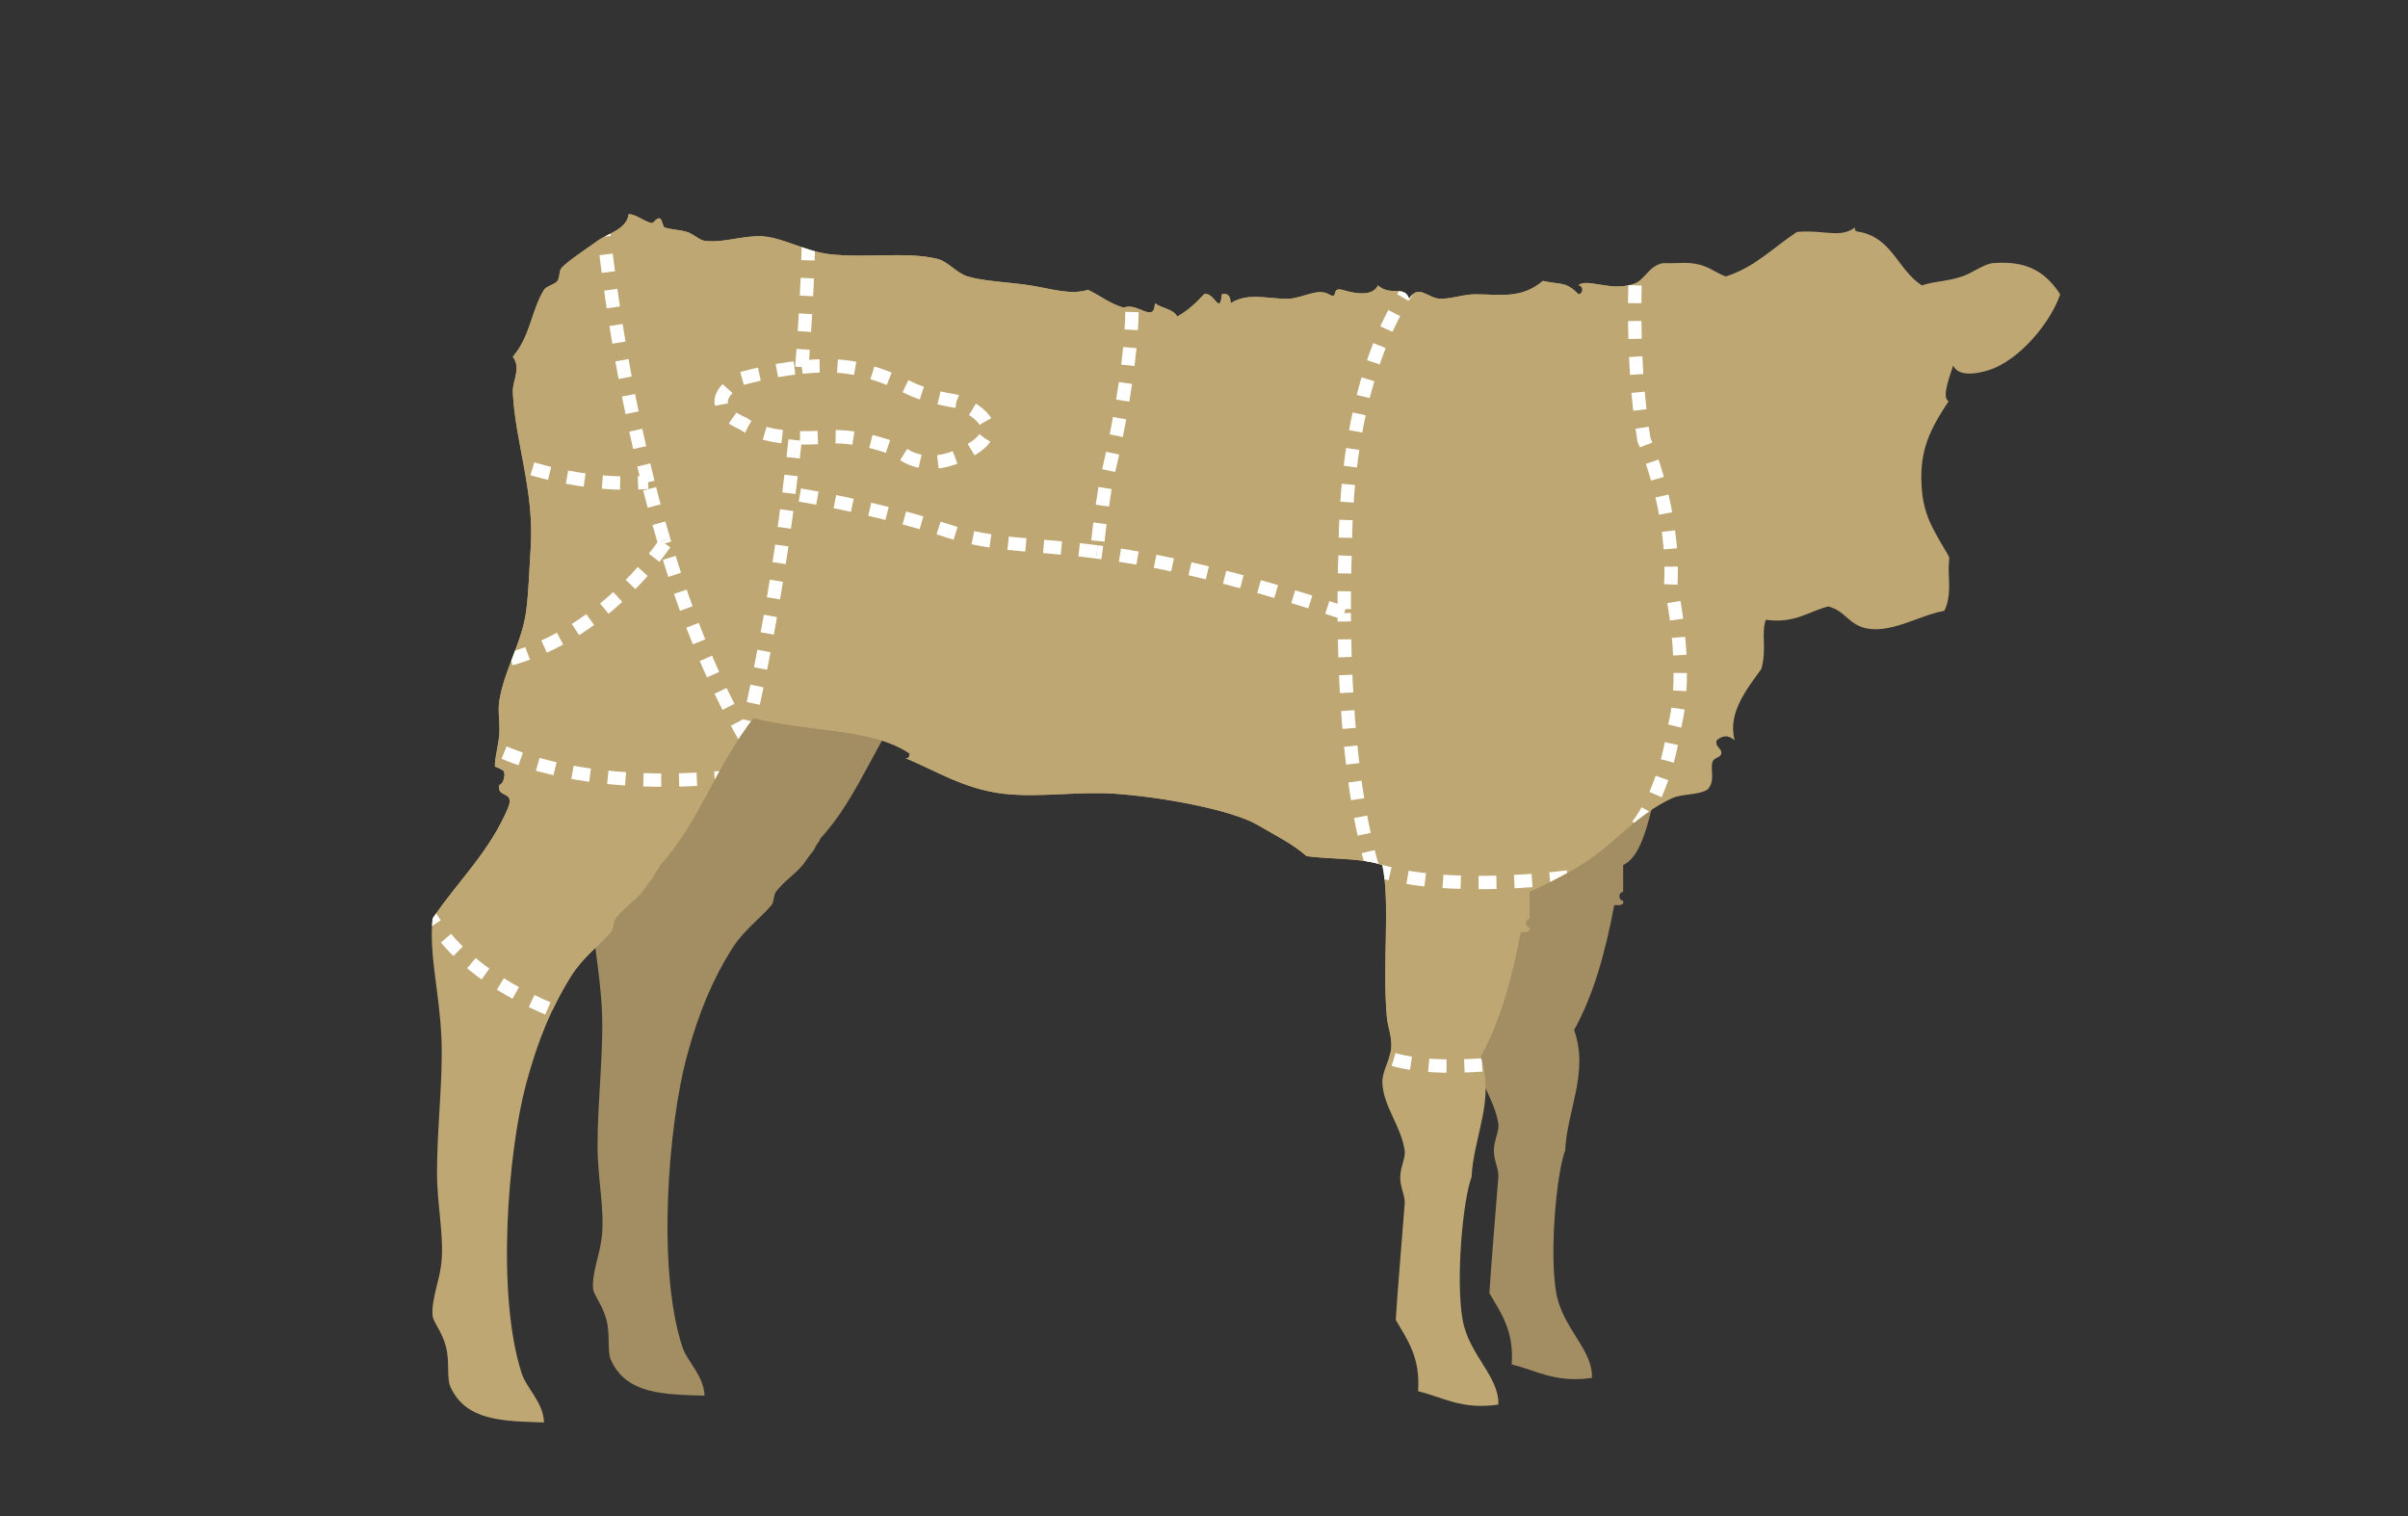 <?xml version="1.0" encoding="utf-8"?>
<!DOCTYPE svg PUBLIC "-//W3C//DTD SVG 1.1//EN" "http://www.w3.org/Graphics/SVG/1.1/DTD/svg11.dtd">
<svg version="1.1" xmlns="http://www.w3.org/2000/svg" xmlns:xlink="http://www.w3.org/1999/xlink" x="0px" y="0px"
	 width="540px" height="340px" viewBox="0 0 540 340" style="enable-background:new 0 0 540 340;" xml:space="preserve">
<rect x="0" y="0" width="540" height="340" fill="#333333" stroke="none"/>
<g id="__cut-chart-back">
	<path style="fill-rule:evenodd;clip-rule:evenodd;fill:#A38D62;" d="M332,144.169L331,188c1.816,8.729-0.05,22.023,1,34
		c0.21,2.4,1.214,4.61,1,7c-0.241,2.697-2.156,5.303-2,8c0.305,5.247,4.201,9.566,5,15c0.248,1.688-0.969,3.671-1,6
		c-0.03,2.315,1.145,4.108,1,6c-0.58,7.593-1.621,19.699-2,26c2.571,4.429,5.561,8.439,5,16c5.643,1.357,9.791,4.209,18,3
		c0.271-6.277-6.578-11.074-8-19c-1.608-8.967,0.08-27.115,2-32c0.387-8.934,5.388-17.504,2-27c4.403-7.93,7.044-17.622,9-28
		c0.333,0,0.667,0,1,0c0.61-0.057,1.184-0.149,1-1c-1.009-0.012-1.258-1.753,0-2c0-2,0-4,0-6c6.654-3.022,6.701-21.91,11-25.565
		c5.02-4.269,5.032-13.069,7-14.435L332,144.169z"/>
	<path style="fill-rule:evenodd;clip-rule:evenodd;fill:#A38D62;" d="M205,155c-8.07,9.93-12.336,23.664-21,33
		c-0.348,0.987-0.666,0.834-1.5,2.667c-1.166,1.334-1.732,2.392-2.5,3.333c-1.673,2.053-4.156,3.589-6,6
		c-0.54,0.707-0.373,2.252-1,3c-2.523,3.013-6.26,5.592-9,10c-4.078,6.56-7.271,13.84-10,24c-4.068,15.144-6.762,47.337-1,65
		c1.121,3.435,4.829,6.452,5,11c-9.131-0.282-17.516-0.285-21-8c-0.879-1.946-0.119-5.641-1-9c-0.914-3.482-2.896-5.546-3-7
		c-0.27-3.797,1.589-7.626,2-12c0.575-6.12-0.992-12.654-1-20c-0.012-10.097,1.365-20.938,1-30c-0.423-10.48-2.82-18.702-2-27
		c5.651-8.349,12.911-15.089,17-25c1.447-3.781-2.748-1.919-2-5c0.745,0.021,1.4-2.061,1-3c-0.125-0.295-2.023-1.23-2-1
		c-0.178-1.788,0.955-5.264,1-8c0.048-2.887-0.389-4.668,0-7c1.168-7.006,5.091-12.989,6-20c0.591-4.556,0.68-9.27,1-14L205,155z"/>
	<path style="fill-rule:evenodd;clip-rule:evenodd;fill:#BEA772;" d="M343,206c-1.258,0.247-1.009,1.988,0,2
		c0.184,0.851-0.39,0.943-1,1c-0.333,0-0.667,0-1,0c-1.956,10.378-4.597,20.07-9,28c3.388,9.496-1.613,18.066-2,27
		c-1.92,4.885-3.608,23.033-2,32c1.422,7.926,8.271,12.723,8,19c-8.209,1.209-12.357-1.643-18-3c0.561-7.561-2.429-11.571-5-16
		c0.379-6.301,1.42-18.407,2-26c0.145-1.892-1.03-3.685-1-6c0.031-2.329,1.248-4.312,1-6c-0.799-5.434-4.695-9.753-5-15
		c-0.156-2.697,1.759-5.303,2-8c0.214-2.39-0.79-4.6-1-7c-1.05-11.977,0.816-25.271-1-34c-4.676-1.657-11.426-1.241-17-2
		c-3.08-2.712-6.655-4.472-11-7c-5.911-3.44-21.616-6.292-32-7c-8.276-0.564-17.047,0.922-25,0c-8.887-1.031-15.538-5.381-22-8
		c0.851,0.184,0.943-0.39,1-1c-8.464-5.869-23.785-4.882-35-8c-8.071,9.93-12.336,23.664-21,33c-0.348,0.987-0.667,0.834-1.5,2.667
		c-1.167,1.334-1.732,2.392-2.5,3.333c-1.673,2.053-4.156,3.589-6,6c-0.54,0.707-0.374,2.252-1,3c-2.523,3.013-6.26,5.592-9,10
		c-4.078,6.56-7.271,13.84-10,24c-4.068,15.144-6.762,47.337-1,65c1.121,3.435,4.829,6.452,5,11c-9.131-0.282-17.516-0.285-21-8
		c-0.879-1.946-0.119-5.641-1-9c-0.914-3.482-2.896-5.546-3-7c-0.27-3.797,1.589-7.626,2-12c0.575-6.12-0.992-12.654-1-20
		c-0.011-10.097,1.366-20.938,1-30c-0.423-10.48-2.821-18.702-2-27c5.651-8.349,12.911-15.089,17-25c1.448-3.781-2.748-1.919-2-5
		c0.745,0.021,1.4-2.061,1-3c-0.125-0.295-2.023-1.23-2-1c-0.178-1.788,0.955-5.264,1-8c0.048-2.886-0.389-4.667,0-7
		c1.168-7.005,5.091-12.989,6-20c0.591-4.556,0.68-9.27,1-14c0.874-12.903-3.441-23.669-4-35c-0.128-2.607,1.951-5.376,0-8
		c3.938-4.546,4.196-10.512,7-15c0.543-0.87,2.427-1.18,3-2c0.673-0.963,0.249-2.188,1-3c1.361-1.471,5.529-4.2,8-6
		c2.238-1.63,6.511-2.493,7-6c1.908,0.187,3.169,1.521,5,2c0.713,0.187,1.063-1.268,2-1c0.434,0.124,0.688,1.892,1,2
		c1.51,0.524,3.191,0.457,5,1c1.612,0.484,2.737,1.822,4,2c4.104,0.579,8.694-1.268,13-1c4.521,0.281,9.654,3.375,15,4
		c8.166,0.954,16.974-0.614,24,1c2.657,0.61,4.413,3.203,7,4c3.484,1.074,9.471,1.296,14,2c4.539,0.705,9,2.239,13,1
		c2.719,1.281,4.876,3.124,8,4c3.044-1.358,6.826,3.729,7-1c1.496,1.171,4.09,1.243,5,3c2.357-1.309,4.243-3.09,6-5
		c2.232-0.776,3.565,4.996,4,0c1.701-0.368,1.887,0.78,2,2c3.964-2.58,8.859-0.82,13-1c3.218-0.14,6.44-2.462,9-1
		c2.284,1.305,0.407-1.682,3-1c0.812,0.214,6.626,2.159,8-1c2.915,2.561,5.913-0.163,7,3c2.113-3.46,4.224-0.046,7,0
		c2.649,0.044,5.109-1.014,8-1c5.641,0.026,10.148,1.071,15-3c4.217,0.922,5.059,0.039,8,3c1.258-0.247,1.009-1.988,0-2
		c1.359-1.616,6.909,1.033,11,0c3.93-0.404,4.271-4.396,8-5c2.464,0.111,4.348-0.149,6,0c4.008,0.361,5.021,1.845,8,3
		c6.597-2.07,10.746-6.587,16-10c6.383-0.498,9.557,1.509,13-1c-0.184,0.851,0.39,0.943,1,1c7.334,1.333,8.681,8.652,14,12
		c2.792-0.967,5.435-0.819,9-2c2.375-0.787,4.921-2.845,7-3c6.938-0.519,11.394,1.435,15,7c-1.997,6.061-8.979,14.763-16,17
		c-2.183,0.695-6.659,1.707-8-1c-0.557,1.856-2.729,7.166-1,8c-5.044,7.41-6.629,12.18-6,20c0.14,1.731,0.484,3.386,1,5
		c0.87,2.725,2.258,4.991,4,8c1.656,2.861,1,1.083,1,5c0,2.163,0.582,6.016-1,9c-5.249,0.872-11.436,4.86-17,4
		c-4.431-0.685-4.957-3.941-9-5c-4.513,1.153-7.46,3.874-14,3c-1.111,3.038,0.262,6.398-1,11c-3.128,4.431-7.642,9.75-6,16
		c-1.479-1.158-2.521-1.158-4,0c-0.511,1.569,1.244,1.781,1,3c-0.214,1.07-1.704,0.764-2,2c-0.455,1.905,0.677,4.062-1,6
		c-1.968,1.365-5.712,0.955-8,2c-5.715,2.636-9.98,6.731-15,11c-4.299,3.655-10.346,6.978-17,10C343,202,343,204,343,206z"/>
</g>
<g id="tc-cut-11">
	<path style="fill:#BEA772;" d="M310.282,195.595c1.322,8.702-0.271,21.136,0.718,32.405c0.21,2.4,1.214,4.61,1,7
		c-0.068,0.766-0.277,1.524-0.529,2.279c3.955,1.316,10.471,2.312,21.078,1.531c-0.152-0.601-0.332-1.203-0.549-1.811
		c4.403-7.93,7.044-17.622,9-28c0.333,0,0.667,0,1,0c0.61-0.057,1.184-0.149,1-1c-1.009-0.012-1.258-1.753,0-2c0-2,0-4,0-6
		c2.163-0.982,4.251-2,6.247-3.047C341.466,197.784,323.207,199.159,310.282,195.595z"/>
</g>
<g id="tc-cut-10">
	<path style="fill:#BEA772;" d="M374.667,131.333c1-17-6-32.667-6-32.667c-2.135-13.024-2.219-26.859-2.003-35.129
		c-0.481,0.228-1.021,0.397-1.664,0.463c-4.091,1.033-9.641-1.616-11,0c1.009,0.012,1.258,1.753,0,2c-2.941-2.961-3.783-2.078-8-3
		c-4.852,4.071-9.359,3.026-15,3c-2.891-0.014-5.351,1.044-8,1c-2.776-0.046-4.887-3.46-7,0c-0.205-0.596-0.478-0.982-0.805-1.235
		c-5.832,9.296-13.325,27.119-13.528,57.569c0,0-0.265,5.637-0.222,14.142c0.843,0.281,1.692,0.566,2.555,0.858
		c-0.862-0.292-1.712-0.577-2.555-0.858c0.073,14.778,1.073,38.222,5.999,55.861c0.896,0.178,1.764,0.383,2.556,0.664
		c0.107,0.516,0.199,1.049,0.282,1.595c12.925,3.564,31.184,2.189,38.965,1.358c4.143-2.174,7.852-4.486,10.753-6.953
		c3.102-2.638,5.917-5.207,8.963-7.409c5.171-8.556,6.371-18.925,6.371-18.925C379.001,150.333,374.667,131.333,374.667,131.333z"/>
</g>
<g id="tc-cut-9">
	<path style="fill:#BEA772;" d="M245.972,123.769c12.251,1.576,29.028,4.887,55.473,13.707c-0.043-8.505,0.222-14.142,0.222-14.142
		c0.203-30.45,7.696-48.273,13.528-57.569c-1.409-1.088-3.83,0.313-6.195-1.765c-1.374,3.159-7.188,1.214-8,1
		c-2.593-0.682-0.716,2.305-3,1c-2.56-1.462-5.782,0.86-9,1c-4.141,0.18-9.036-1.58-13,1c-0.113-1.22-0.299-2.368-2-2
		c-0.435,4.996-1.768-0.776-4,0c-1.757,1.91-3.643,3.691-6,5c-0.91-1.757-3.504-1.829-5-3c-0.14,3.795-2.603,1.271-5.143,0.826
		c-0.005,6.725-1.025,19.02-5.857,39.507C248,108.333,246.623,116.345,245.972,123.769z"/>
</g>
<g id="tc-cut-8">
	<path style="fill:#BEA772;" d="M245.972,123.769c-0.056,0.638-0.108,1.274-0.152,1.898
		C245.864,125.042,245.917,124.407,245.972,123.769c-14.795-1.903-22.992-1.278-33.638-4.769
		c-13.587-4.455-27.598-7.119-35.414-8.399c-1.985,15.748-4.862,33.529-9.032,51.838c0.365-0.485,0.73-0.97,1.112-1.439
		c11.215,3.118,26.536,2.131,35,8c-0.057,0.61-0.149,1.184-1,1c6.462,2.619,13.113,6.969,22,8c7.953,0.922,16.724-0.564,25,0
		c10.384,0.708,26.089,3.56,32,7c4.345,2.528,7.92,4.288,11,7c4.63,0.63,10.055,0.466,14.444,1.336
		c-4.926-17.639-5.926-41.083-5.999-55.861C275,128.656,258.223,125.345,245.972,123.769z"/>
</g>
<g id="tc-cut-7">
	<path style="fill:#BEA772;" d="M180.276,82.287c4.425-0.41,9.193-0.386,13.224,0.713c11,3,9,5,21,7c0,0,13.5,5,3,11s-16,0-16,0
		s-8.377-3.583-16-3c-2.47,0.188-4.871,0.246-7.14,0.146c-0.418,3.977-0.896,8.141-1.44,12.455
		c7.816,1.28,21.827,3.944,35.414,8.399c10.646,3.49,18.843,2.865,33.638,4.769c0.65-7.424,2.028-15.435,2.028-15.435
		c4.832-20.488,5.852-32.783,5.857-39.507c-0.625-0.109-1.255-0.095-1.857,0.174c-3.124-0.876-5.281-2.719-8-4
		c-4,1.239-8.461-0.295-13-1c-4.529-0.704-10.516-0.926-14-2c-2.587-0.797-4.343-3.39-7-4c-7.026-1.614-15.834-0.046-24-1
		c-1.602-0.187-3.183-0.598-4.735-1.086c-0.125,4.773-0.476,14.079-1.45,26.421C179.969,82.319,180.121,82.301,180.276,82.287z"/>
</g>
<g id="tc-cut-6">
	<path style="fill:#BEA772;" d="M214.5,90c-12-2-10-4-21-7c-4.031-1.099-8.799-1.123-13.224-0.713
		c-0.155,0.014-0.307,0.032-0.461,0.048C172.362,83.079,166,85,166,85c-10,6,0.667,10,0.667,10c2.74,1.973,6.728,2.896,11.302,3.134
		c0.128,0.007,0.262,0.007,0.391,0.013c2.269,0.099,4.67,0.042,7.14-0.146c7.623-0.583,16,3,16,3s5.5,6,16,0S214.5,90,214.5,90z"/>
</g>
<g id="tc-cut-5">
	<path style="fill:#BEA772;" d="M176.975,110.164c0.521-4.158,0.981-8.175,1.385-12.018c-0.129-0.005-0.263-0.006-0.391-0.013
		c-4.575-0.238-8.562-1.161-11.302-3.134c0,0-10.667-4-0.667-10c0,0,6.362-1.921,13.815-2.665
		c0.974-12.342,1.325-21.647,1.45-26.421c-3.63-1.142-7.098-2.717-10.265-2.914c-4.306-0.268-8.896,1.579-13,1
		c-1.263-0.178-2.388-1.516-4-2c-1.809-0.543-3.49-0.476-5-1c-0.312-0.108-0.566-1.876-1-2c-0.937-0.268-1.287,1.187-2,1
		c-1.831-0.479-3.092-1.813-5-2c-0.396,2.837-3.267,3.943-5.535,5.126c1.309,11.763,4.165,32.438,9.784,54.788
		c0.021,0.082,0.106,0.415,0.127,0.499c1.066,4.217,2.226,8.488,3.499,12.772c0.069,0.233,0.319,1.055,0.373,1.233
		c4.397,14.568,10.04,29.183,17.25,41.953c0.451-0.656,0.915-1.3,1.39-1.932c4.131-18.139,6.993-35.761,8.977-51.399
		C176.883,110.894,176.957,110.31,176.975,110.164z"/>
</g>
<g id="tc-cut-4">
	<path style="fill:#BEA772;" d="M111.467,168.08c-0.286,1.539-0.562,2.97-0.467,3.92c-0.023-0.23,1.875,0.705,2,1
		c0.4,0.939-0.255,3.021-1,3c-0.748,3.081,3.448,1.219,2,5c-4.089,9.911-11.349,16.651-17,25c-0.01,0.104-0.014,0.206-0.023,0.309
		c3.789,5.951,11.459,13.896,26.891,20.272c1.274-2.692,2.644-5.186,4.132-7.581c2.74-4.408,6.477-6.987,9-10
		c0.626-0.748,0.46-2.293,1-3c1.844-2.411,4.327-3.947,6-6c0.768-0.941,1.333-1.999,2.5-3.333c0.833-1.833,1.152-1.68,1.5-2.667
		c5.131-5.529,8.721-12.6,12.471-19.512C134.661,176.469,118.997,171.555,111.467,168.08z"/>
</g>
<g id="tc-cut-3">
	<path style="fill:#BEA772;" d="M114.841,147.673c-1.156,3.025-2.297,6.065-2.841,9.327c-0.389,2.333,0.048,4.114,0,7
		c-0.021,1.282-0.281,2.723-0.533,4.08c7.53,3.475,23.194,8.389,49.004,6.408c1.893-3.488,3.833-6.93,6.027-10.117
		c-7.299-12.927-12.992-27.743-17.411-42.488C143.365,130.012,131.624,142.8,114.841,147.673z"/>
</g>
<g id="tc-cut-2">
	<path style="fill:#BEA772;" d="M149.087,121.883c-0.07-0.233-0.143-0.466-0.212-0.699c-1.298-4.369-2.479-8.726-3.563-13.024
		c-11.181,0.884-21.677-1.645-27.841-3.605c1.068,5.832,1.975,11.859,1.529,18.445c-0.32,4.73-0.409,9.444-1,14
		c-0.486,3.747-1.832,7.2-3.159,10.673C131.624,142.8,143.365,130.012,149.087,121.883z"/>
</g>
<g id="tc-cut-1">
	<path style="fill:#BEA772;" d="M145.312,108.16c-5.661-22.444-8.533-43.228-9.847-55.034C134.93,53.405,134.428,53.688,134,54
		c-2.471,1.8-6.639,4.529-8,6c-0.751,0.812-0.327,2.037-1,3c-0.573,0.82-2.457,1.13-3,2c-2.804,4.488-3.062,10.454-7,15
		c1.951,2.624-0.128,5.393,0,8c0.274,5.548,1.447,10.961,2.471,16.555C123.635,106.516,134.131,109.044,145.312,108.16z"/>
</g>
<g id="__cut-chart-lines">
	<defs>
		<path id="SVGID_1_" d="M343,206c-1.258,0.247-1.009,1.988,0,2c0.184,0.851-0.39,0.943-1,1c-0.333,0-0.667,0-1,0
			c-1.956,10.378-4.597,20.07-9,28c3.388,9.496-1.613,18.066-2,27c-1.92,4.885-3.608,23.033-2,32c1.422,7.926,8.271,12.723,8,19
			c-8.209,1.209-12.357-1.643-18-3c0.561-7.561-2.429-11.571-5-16c0.379-6.301,1.42-18.407,2-26c0.145-1.892-1.03-3.685-1-6
			c0.031-2.329,1.248-4.312,1-6c-0.799-5.434-4.695-9.753-5-15c-0.156-2.697,1.759-5.303,2-8c0.214-2.39-0.79-4.6-1-7
			c-1.05-11.977,0.816-25.271-1-34c-4.676-1.657-11.426-1.241-17-2c-3.08-2.712-6.655-4.472-11-7c-5.911-3.44-21.615-6.292-32-7
			c-8.276-0.564-17.047,0.922-25,0c-8.887-1.031-15.538-5.381-22-8c0.851,0.184,0.943-0.391,1-1c-8.465-5.869-23.785-4.882-35-8
			c-8.07,9.93-12.336,23.664-21,33c-0.348,0.987-0.666,0.834-1.5,2.667c-1.166,1.334-1.732,2.392-2.5,3.333
			c-1.673,2.053-4.156,3.589-6,6c-0.54,0.707-0.373,2.252-1,3c-2.523,3.013-6.26,5.592-9,10c-4.078,6.56-7.271,13.84-10,24
			c-4.068,15.144-6.762,47.337-1,65c1.121,3.435,4.829,6.452,5,11c-9.131-0.282-17.516-0.285-21-8c-0.879-1.946-0.119-5.641-1-9
			c-0.914-3.482-2.896-5.546-3-7c-0.27-3.797,1.589-7.626,2-12c0.575-6.12-0.992-12.654-1-20c-0.012-10.097,1.365-20.938,1-30
			c-0.423-10.48-2.82-18.702-2-27c5.651-8.349,12.911-15.089,17-25c1.447-3.781-2.748-1.919-2-5c0.745,0.021,1.4-2.061,1-3
			c-0.125-0.295-2.023-1.23-2-1c-0.178-1.788,0.955-5.264,1-8c0.048-2.887-0.389-4.668,0-7c1.168-7.006,5.091-12.989,6-20
			c0.591-4.556,0.68-9.27,1-14c0.873-12.903-3.441-23.669-4-35c-0.129-2.607,1.951-5.376,0-8c3.938-4.546,4.195-10.512,7-15
			c0.543-0.87,2.427-1.18,3-2c0.673-0.963,0.249-2.188,1-3c1.361-1.471,5.529-4.2,8-6c2.238-1.63,6.511-2.493,7-6
			c1.908,0.187,3.169,1.521,5,2c0.713,0.187,1.063-1.268,2-1c0.434,0.124,0.688,1.892,1,2c1.51,0.524,3.191,0.457,5,1
			c1.612,0.484,2.737,1.822,4,2c4.104,0.579,8.693-1.268,13-1c4.521,0.281,9.654,3.375,15,4c8.166,0.954,16.974-0.614,24,1
			c2.656,0.61,4.413,3.203,7,4c3.484,1.074,9.471,1.296,14,2c4.539,0.705,9,2.239,13,1c2.719,1.281,4.876,3.124,8,4
			c3.045-1.358,6.826,3.729,7-1c1.496,1.171,4.09,1.243,5,3c2.357-1.309,4.243-3.09,6-5c2.232-0.776,3.565,4.996,4,0
			c1.701-0.368,1.887,0.78,2,2c3.964-2.58,8.859-0.82,13-1c3.218-0.14,6.44-2.462,9-1c2.284,1.305,0.407-1.682,3-1
			c0.812,0.214,6.626,2.159,8-1c2.915,2.561,5.913-0.163,7,3c2.113-3.46,4.224-0.046,7,0c2.649,0.044,5.109-1.014,8-1
			c5.641,0.026,10.148,1.071,15-3c4.217,0.922,5.059,0.039,8,3c1.258-0.247,1.009-1.988,0-2c1.359-1.616,6.909,1.033,11,0
			c3.93-0.404,4.271-4.396,8-5c2.464,0.111,4.348-0.149,6,0c4.008,0.361,5.021,1.845,8,3c6.597-2.07,10.746-6.587,16-10
			c6.383-0.498,9.557,1.509,13-1c-0.184,0.851,0.39,0.943,1,1c7.334,1.333,8.681,8.652,14,12c2.792-0.967,5.435-0.819,9-2
			c2.375-0.787,4.921-2.845,7-3c6.938-0.519,11.394,1.435,15,7c-1.997,6.061-8.979,14.763-16,17c-2.183,0.695-6.659,1.707-8-1
			c-0.557,1.856-2.729,7.166-1,8c-5.044,7.41-6.629,12.18-6,20c0.14,1.731,0.484,3.386,1,5c0.87,2.725,2.258,4.991,4,8
			c1.656,2.861,1,1.083,1,5c0,2.163,0.582,6.016-1,9c-5.249,0.872-11.436,4.86-17,4c-4.431-0.685-4.957-3.941-9-5
			c-4.513,1.153-7.46,3.874-14,3c-1.111,3.038,0.262,6.398-1,11c-3.128,4.432-7.642,9.75-6,16c-1.479-1.158-2.521-1.158-4,0
			c-0.511,1.569,1.244,1.781,1,3c-0.214,1.07-1.704,0.764-2,2c-0.455,1.905,0.677,4.062-1,6c-1.968,1.365-5.712,0.955-8,2
			c-5.715,2.636-9.98,6.731-15,11c-4.299,3.655-10.346,6.978-17,10C343,202,343,204,343,206z"/>
	</defs>
	<clipPath id="SVGID_2_">
		<use xlink:href="#SVGID_1_"  style="overflow:visible;"/>
	</clipPath>
	<g style="clip-path:url(#SVGID_2_);">
		<path style="fill:none;stroke:#FFFFFF;stroke-width:3;stroke-dasharray:4;" d="M130.334,229c-34.667-11.667-37-31.333-37-31.333"
			/>
		<path style="fill:none;stroke:#FFFFFF;stroke-width:3;stroke-dasharray:4;" d="M245.972,123.769
			c-14.795-1.903-22.992-1.278-33.638-4.769c-13.587-4.455-27.598-7.119-35.414-8.399"/>
		<path style="fill:none;stroke:#FFFFFF;stroke-width:3;stroke-dasharray:4;" d="M301.445,137.475
			c-26.445-8.819-43.222-12.13-55.473-13.707"/>
		<path style="fill:none;stroke:#FFFFFF;stroke-width:3;stroke-dasharray:4;" d="M253.334,62c0,0,2.999,11-5.334,46.333
			c0,0-1.377,8.011-2.028,15.435"/>
		<path style="fill:none;stroke:#FFFFFF;stroke-width:3;stroke-dasharray:4;" d="M307.882,194.847
			c-5.304-17.79-6.361-42.167-6.437-57.372"/>
		<path style="fill:none;stroke:#FFFFFF;stroke-width:3;stroke-dasharray:4;" d="M322,57.333c0,0-20,16-20.333,66
			c0,0-0.265,5.637-0.222,14.142"/>
		<path style="fill:none;stroke:#FFFFFF;stroke-width:3;stroke-dasharray:4;" d="M307.882,194.847
			c0.111,0.374,0.224,0.747,0.339,1.115"/>
		<path style="fill:none;stroke:#FFFFFF;stroke-width:3;stroke-dasharray:4;" d="M340.334,238c-30.333,4-34.667-4.333-34.667-4.333"
			/>
		<path style="fill:none;stroke:#FFFFFF;stroke-width:3;stroke-dasharray:4;" d="M367,56c0,0-1.666,22.333,1.667,42.667
			c0,0,7,15.667,6,32.667c0,0,4.334,19,0.667,32.333c0,0-2,17.333-12,25.667"/>
		<path style="fill:none;stroke:#FFFFFF;stroke-width:3;stroke-dasharray:4;" d="M106,165c0,0,18.5,14.5,64,8.5"/>
		<path style="fill:none;stroke:#FFFFFF;stroke-width:3;stroke-dasharray:4;" d="M307.882,194.847
			C324.512,200.607,353,196.5,353,196.5"/>
		<path style="fill:none;stroke:#FFFFFF;stroke-width:3;stroke-dasharray:4;" d="M305.667,194c0.708,0.307,1.453,0.583,2.215,0.847"
			/>
		<path style="fill:none;stroke:#FFFFFF;stroke-width:3;stroke-dasharray:4;" d="M145.312,108.16C136.599,73.614,134.5,43,134.5,43"
			/>
		<path style="fill:none;stroke:#FFFFFF;stroke-width:3;stroke-dasharray:4;" d="M148.875,121.185
			c-1.298-4.369-2.479-8.726-3.563-13.024"/>
		<path style="fill:none;stroke:#FFFFFF;stroke-width:3;stroke-dasharray:4;" d="M167.167,165.554
			c-7.623-13.2-13.526-28.475-18.08-43.67"/>
		<path style="fill:none;stroke:#FFFFFF;stroke-width:3;stroke-dasharray:4;" d="M149.087,121.883
			c-0.07-0.233-0.143-0.466-0.212-0.699"/>
		<path style="fill:none;stroke:#FFFFFF;stroke-width:3;stroke-dasharray:4;" d="M168.915,168.5
			c-0.593-0.969-1.174-1.953-1.748-2.946"/>
		<path style="fill:none;stroke:#FFFFFF;stroke-width:3;stroke-dasharray:4;" d="M149.087,121.883
			C142.722,130.925,128.912,145.736,109,149"/>
		<path style="fill:none;stroke:#FFFFFF;stroke-width:3;stroke-dasharray:4;" d="M111.834,102.5c0,0,15.905,7.05,33.478,5.66"/>
		<path style="fill:none;stroke:#FFFFFF;stroke-width:3;stroke-dasharray:4;" d="M179.815,82.335
			c0.154-0.016,0.306-0.034,0.461-0.048c4.425-0.41,9.193-0.386,13.224,0.713c11,3,9,5,21,7c0,0,13.5,5,3,11s-16,0-16,0
			s-8.377-3.583-16-3c-2.47,0.188-4.871,0.246-7.14,0.146c-0.129-0.006-0.263-0.006-0.391-0.013
			c-4.575-0.238-8.562-1.161-11.302-3.134c0,0-10.667-4-0.667-10C166,85,172.362,83.079,179.815,82.335z"/>
		<path style="fill:none;stroke:#FFFFFF;stroke-width:3;stroke-dasharray:4;" d="M167.167,165.554
			c-0.166,0.704-0.331,1.408-0.5,2.113"/>
		<path style="fill:none;stroke:#FFFFFF;stroke-width:3;stroke-dasharray:4;" d="M176.92,110.601
			c0.544-4.313,1.022-8.478,1.44-12.455"/>
		<path style="fill:none;stroke:#FFFFFF;stroke-width:3;stroke-dasharray:4;" d="M167.167,165.554
			c4.562-19.403,7.655-38.314,9.753-54.953"/>
		<path style="fill:none;stroke:#FFFFFF;stroke-width:3;stroke-dasharray:4;" d="M179.815,82.335
			c1.448-18.35,1.519-30.001,1.519-30.001"/>
	</g>
</g>
</svg>
